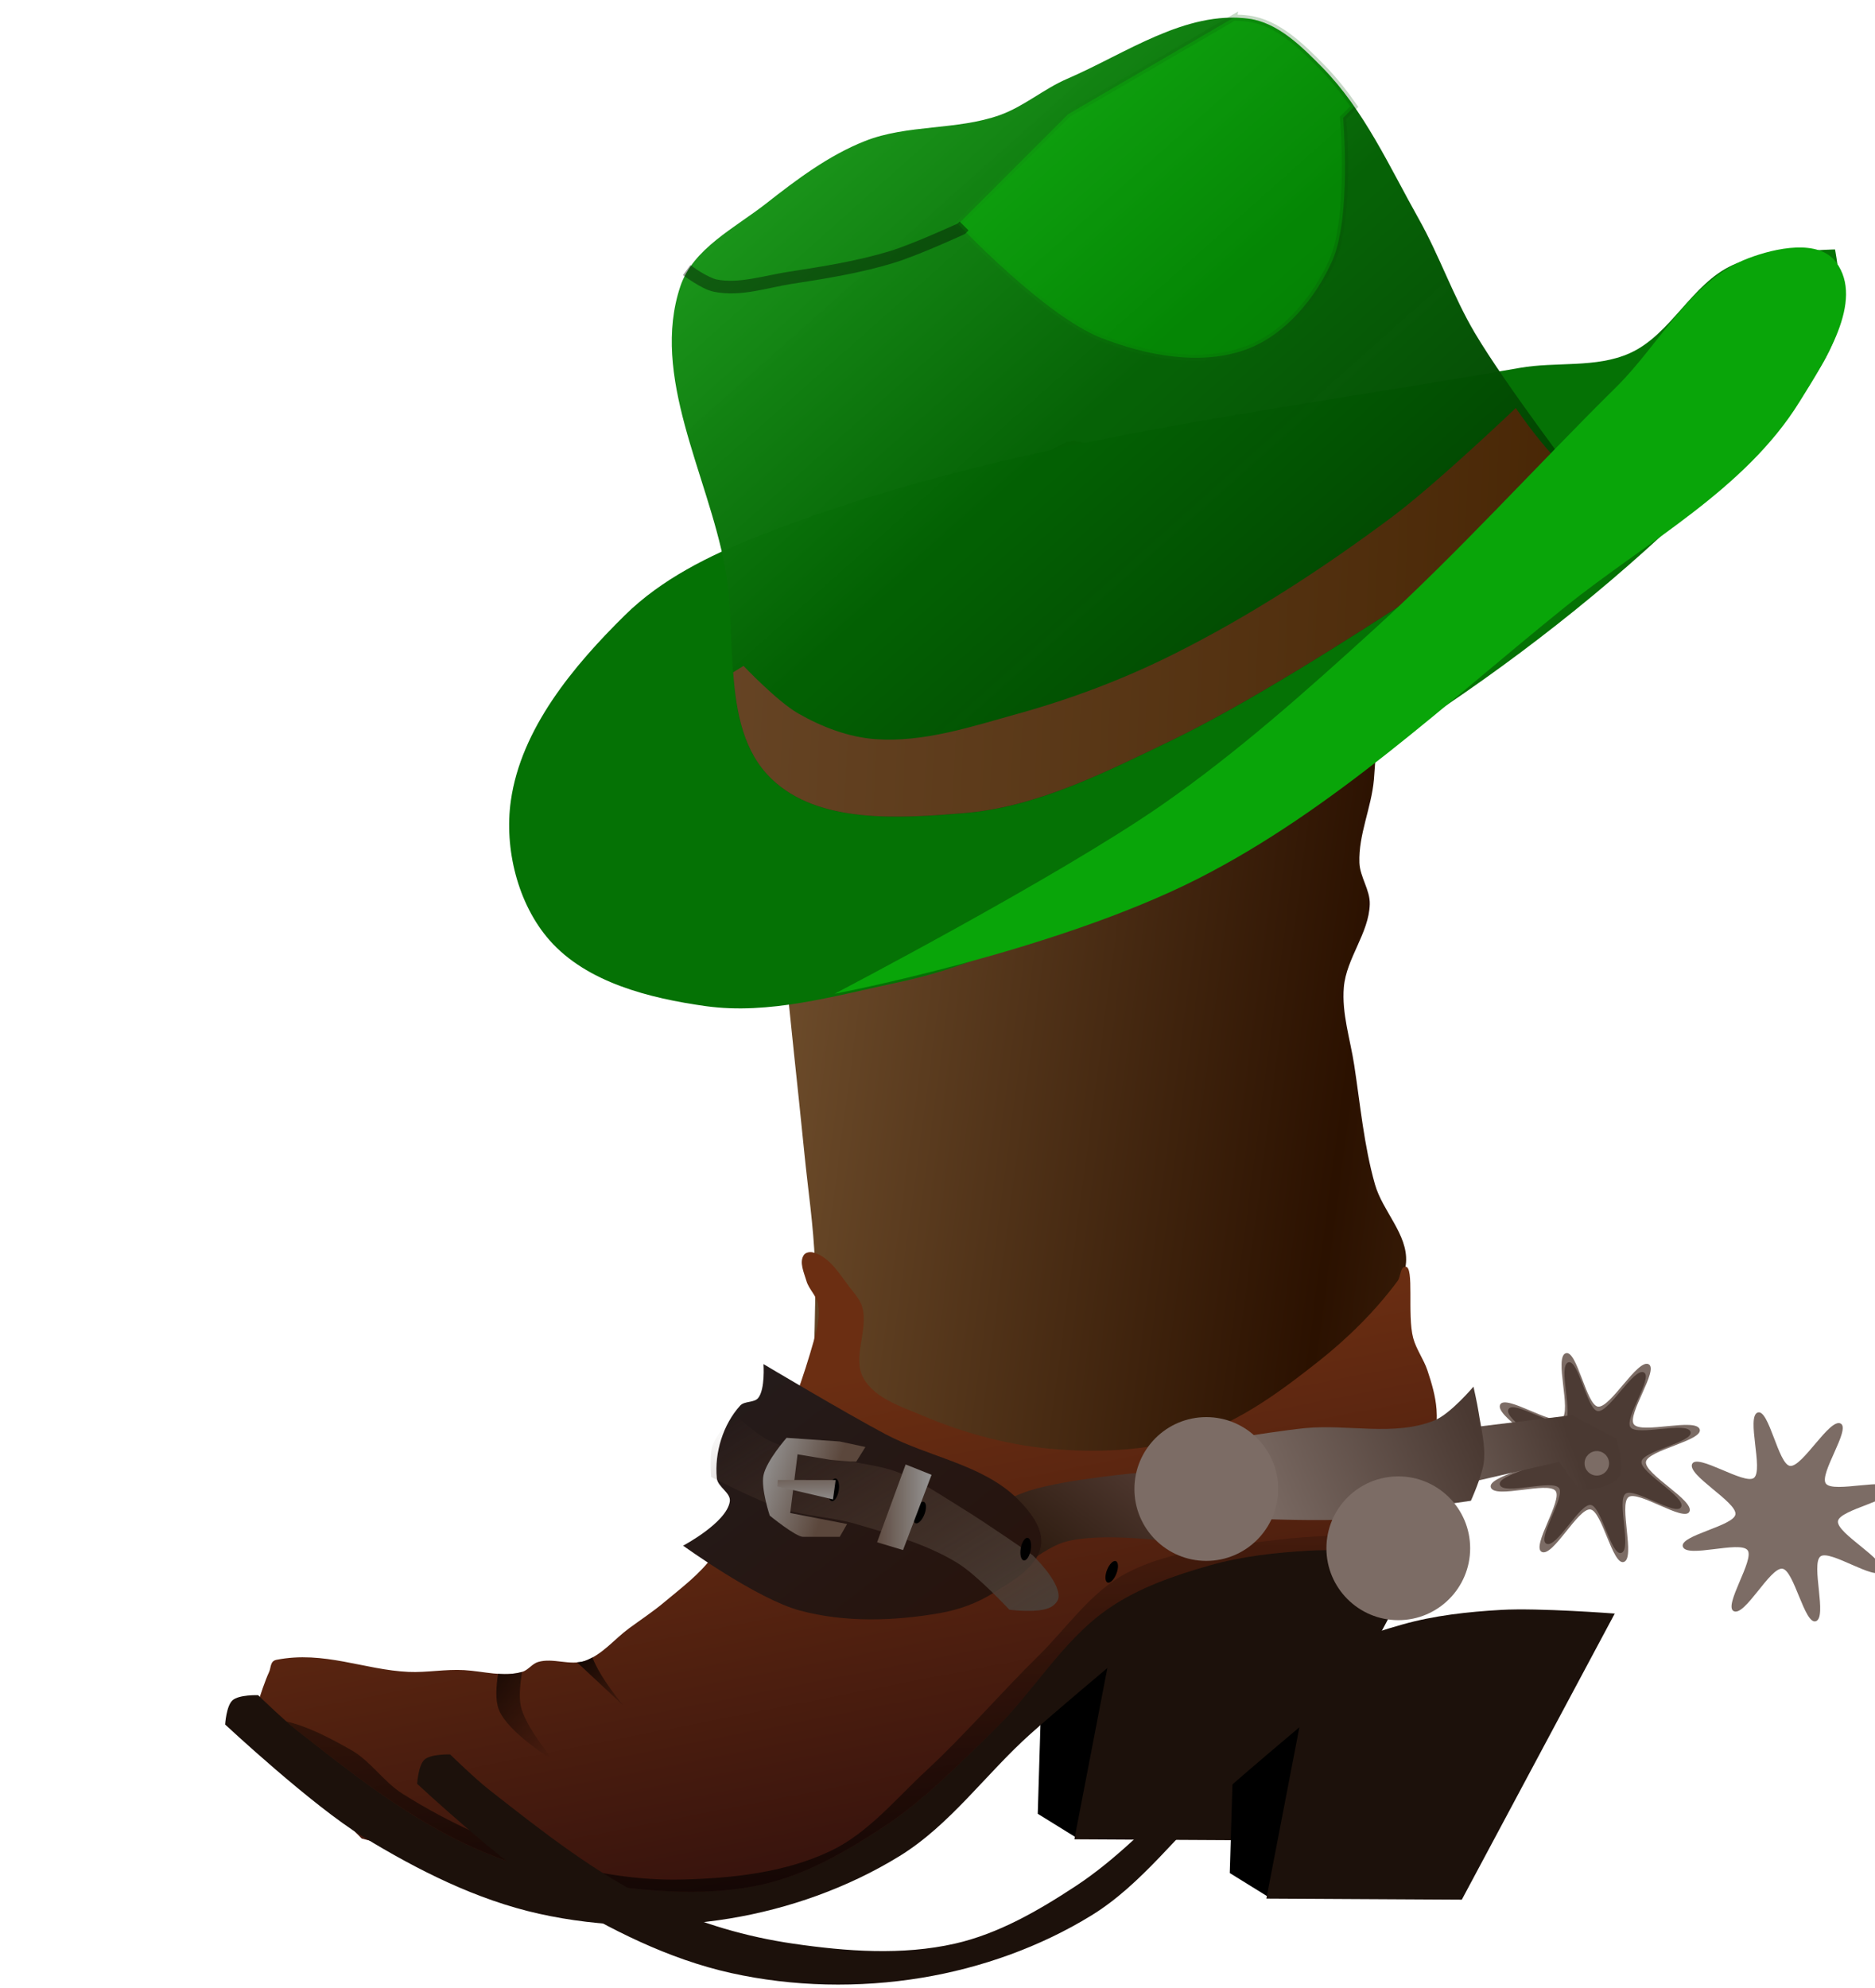 <?xml version="1.0" encoding="UTF-8"?>
<svg width="300" height="318" xmlns="http://www.w3.org/2000/svg" xmlns:svg="http://www.w3.org/2000/svg" xmlns:xlink="http://www.w3.org/1999/xlink">
 <defs>
  <linearGradient id="linearGradient4014">
   <stop id="stop4016" offset="0" stop-color="#805d37"/>
   <stop offset="0.441" id="stop4018" stop-color="#2b1100"/>
   <stop id="stop4020" offset="1" stop-color="#805d37"/>
  </linearGradient>
  <linearGradient id="linearGradient3988">
   <stop offset="0" id="stop3990" stop-color="#000000"/>
   <stop offset="1" id="stop3992" stop-opacity="0" stop-color="#000000"/>
  </linearGradient>
  <linearGradient id="linearGradient3980">
   <stop offset="0" id="stop3982" stop-color="#000000"/>
   <stop offset="1" id="stop3984" stop-opacity="0" stop-color="#000000"/>
  </linearGradient>
  <linearGradient id="linearGradient3172">
   <stop offset="0" id="stop3174" stop-color="#5b473c"/>
   <stop offset="1" id="stop3176" stop-color="#999999"/>
  </linearGradient>
  <linearGradient id="linearGradient3162">
   <stop offset="0" id="stop3164" stop-color="#483e37"/>
   <stop offset="1" id="stop3166" stop-opacity="0" stop-color="#5c4336"/>
  </linearGradient>
  <linearGradient id="linearGradient3152">
   <stop offset="0" id="stop3154" stop-color="#5e453e"/>
   <stop offset="1" id="stop3156" stop-color="#28170b"/>
  </linearGradient>
  <linearGradient id="linearGradient3144">
   <stop offset="0" id="stop3146" stop-color="#27130c"/>
   <stop offset="1" id="stop3148" stop-color="#241c1c"/>
  </linearGradient>
  <linearGradient id="linearGradient3126">
   <stop id="stop3130" offset="0" stop-color="#4d4d4d"/>
   <stop id="stop3128" offset="1" stop-color="#4c3b34"/>
  </linearGradient>
  <linearGradient id="linearGradient3116">
   <stop offset="0" id="stop3118" stop-color="#4a3932"/>
   <stop offset="1" id="stop3120" stop-color="#706059"/>
  </linearGradient>
  <linearGradient id="linearGradient3108">
   <stop offset="0" id="stop3110" stop-color="#7c6c65"/>
   <stop offset="1" id="stop3112" stop-color="#4a3932"/>
  </linearGradient>
  <linearGradient id="linearGradient3098">
   <stop id="stop3102" offset="0" stop-color="#999999"/>
   <stop id="stop3100" offset="1" stop-color="#7c6c65"/>
  </linearGradient>
  <linearGradient id="linearGradient3086">
   <stop offset="0" id="stop3088" stop-color="#000000"/>
   <stop offset="1" id="stop3090" stop-opacity="0" stop-color="#000000"/>
  </linearGradient>
  <linearGradient id="linearGradient3074">
   <stop offset="0" id="stop3076" stop-color="#000000"/>
   <stop offset="1" id="stop3078" stop-opacity="0" stop-color="#000000"/>
  </linearGradient>
  <linearGradient id="linearGradient3064">
   <stop offset="0" id="stop3066" stop-color="#000000"/>
   <stop offset="1" id="stop3068" stop-opacity="0" stop-color="#000000"/>
  </linearGradient>
  <linearGradient id="linearGradient3044">
   <stop offset="0" id="stop3046" stop-color="#6b2e12"/>
   <stop offset="1" id="stop3048" stop-color="#280b0b"/>
  </linearGradient>
  <linearGradient id="linearGradient3026">
   <stop offset="0" id="stop3028" stop-color="#805d37"/>
   <stop id="stop3034" offset="0.5" stop-color="#2b1100"/>
   <stop offset="1" id="stop3030" stop-color="#805d37"/>
  </linearGradient>
  <linearGradient xlink:href="#linearGradient3026" id="linearGradient4170" x1="-0.202" y1="0.35" x2="2.022" y2="0.827"/>
  <linearGradient xlink:href="#linearGradient3044" id="linearGradient4172" x1="0.315" y1="0.255" x2="0.624" y2="1.116"/>
  <radialGradient xlink:href="#linearGradient3126" id="radialGradient4174" gradientUnits="userSpaceOnUse" gradientTransform="matrix(1,0,0,0.994,0,0.028)" cx="-244.782" cy="4.317" fx="-244.782" fy="4.317" r="18.846"/>
  <linearGradient xlink:href="#linearGradient3152" id="linearGradient4176" x1="1.191" y1="-0.143" x2="0.123" y2="0.58"/>
  <linearGradient xlink:href="#linearGradient3064" id="linearGradient4178" x1="0.337" y1="1.769" x2="0.338" y2="-0.327"/>
  <linearGradient xlink:href="#linearGradient3144" id="linearGradient4180" x1="0.85" y1="1.003" x2="-0.07" y2="0.148"/>
  <linearGradient xlink:href="#linearGradient3116" id="linearGradient4182" x1="0.74" y1="0.744" x2="-0.122" y2="0.89"/>
  <linearGradient xlink:href="#linearGradient3108" id="linearGradient4184" x1="0.031" y1="0.72" x2="1" y2="0.5"/>
  <linearGradient xlink:href="#linearGradient3162" id="linearGradient4186" x1="1.022" y1="1.022" x2="-0.011" y2="0.071"/>
  <radialGradient xlink:href="#linearGradient3074" id="radialGradient4188" gradientUnits="userSpaceOnUse" gradientTransform="matrix(1.111,0,0,1,-27.165,-9.7160385e-4)" cx="244.774" cy="429.185" fx="244.774" fy="429.185" r="12.446"/>
  <radialGradient xlink:href="#linearGradient3086" id="radialGradient4190" gradientUnits="userSpaceOnUse" cx="244.774" cy="429.185" fx="244.774" fy="429.185" r="12.446"/>
  <radialGradient xlink:href="#linearGradient3098" id="radialGradient4192" gradientUnits="userSpaceOnUse" cx="244.774" cy="429.185" fx="244.774" fy="429.185" r="12.446"/>
  <linearGradient xlink:href="#linearGradient3172" id="linearGradient4194" x1="0.658" y1="0.552" x2="-0.088" y2="0.317"/>
  <linearGradient xlink:href="#linearGradient3172" id="linearGradient4196" x1="-0.057" y1="0.5" x2="1.057" y2="0.5"/>
  <linearGradient xlink:href="#linearGradient3172" id="linearGradient4198" x1="0.41" y1="-0.735" x2="0.585" y2="1.39"/>
  <radialGradient xlink:href="#linearGradient3098" id="radialGradient4200" gradientUnits="userSpaceOnUse" cx="244.774" cy="429.185" fx="244.774" fy="429.185" r="12.446"/>
  <linearGradient xlink:href="#linearGradient3988" id="linearGradient4202" x1="-0.224" y1="-0.637" x2="1" y2="0.934"/>
  <linearGradient xlink:href="#linearGradient3980" id="linearGradient4204" x1="-0.158" y1="-0.412" x2="1.237" y2="1.146"/>
  <linearGradient xlink:href="#linearGradient4014" id="linearGradient4206" x1="-0.641" y1="1.324" x2="2.069" y2="0.394"/>
  <linearGradient id="svg_35">
   <stop stop-color="#0d930d" stop-opacity="0.996" offset="0"/>
   <stop stop-color="#064c06" stop-opacity="0.996" offset="1"/>
  </linearGradient>
  <linearGradient id="svg_39" x1="0" y1="0" x2="0.964" y2="0.957">
   <stop stop-color="#21af21" stop-opacity="0.984" offset="0"/>
   <stop stop-color="#036003" stop-opacity="0.988" offset="0.507"/>
   <stop stop-color="#036003" stop-opacity="0.988" offset="0.522"/>
   <stop stop-color="#013301" stop-opacity="0.98" offset="0.979"/>
  </linearGradient>
  <linearGradient id="svg_41" x2="1" y2="0.023">
   <stop stop-color="#664324" stop-opacity="0.992" offset="0.018"/>
   <stop stop-color="#492605" stop-opacity="0.992" offset="1"/>
  </linearGradient>
 </defs>
 <g>
  <title>Layer 1</title>
  <g id="g4106">
   <path id="path4022" d="m172.201,293.945l-6.161,-3.814l0.587,-19.362l13.494,-7.921l-7.921,31.096z" fill="#000000"/>
   <path id="path2991" d="m130.38,201.895c-0.217,-5.831 -1.105,-11.618 -1.681,-17.425c-1.07,-10.79 -2.319,-21.562 -3.297,-32.36c-1.578,-17.408 -4.149,-52.274 -4.149,-52.274l0.83,-10.787c0,0 20.935,-12.522 32.36,-11.616c6.293,0.499 10.285,8.912 16.595,9.127c8.533,0.291 14.699,-10.508 23.233,-10.787c9.189,-0.3 25.722,9.957 25.722,9.957c0,0 0.981,26.049 -0.17,38.998c-0.398,4.475 -2.481,8.786 -2.319,13.276c0.082,2.279 1.726,4.358 1.659,6.638c-0.134,4.634 -3.754,8.656 -4.149,13.276c-0.356,4.17 1.024,8.309 1.659,12.446c0.98,6.382 1.557,12.872 3.319,19.084c1.219,4.299 5.261,7.987 4.978,12.446c-0.36,5.684 -8.297,14.935 -8.297,14.935l-23.706,21.09l-11.973,4.632l-51.103,-18.254c0,0 0.767,-14.939 0.489,-22.403z" fill="url(#linearGradient4170)"/>
   <path id="path2989" d="m40.127,276.238c0,0 1.634,-5.995 2.934,-8.801c0.317,-0.684 0.14,-1.73 1.173,-1.934c7.599,-1.495 14.059,1.611 21.122,1.934c2.944,0.134 5.947,-0.468 8.924,-0.286c3.148,0.192 6.268,1.143 9.264,0.286c0.962,-0.275 1.588,-1.301 2.546,-1.587c2.386,-0.712 5.111,0.633 7.468,-0.17c2.762,-0.941 4.705,-3.453 7.053,-5.186c1.869,-1.38 3.821,-2.656 5.601,-4.149c2.773,-2.326 5.766,-4.532 7.883,-7.468c7.454,-10.338 12.734,-22.372 16.18,-34.642c0.508,-1.808 0.952,-3.752 0.622,-5.601c-0.244,-1.37 -1.48,-2.397 -1.867,-3.734c-0.386,-1.335 -1.195,-2.999 -0.415,-4.149c0.283,-0.416 0.964,-0.537 1.452,-0.415c2.799,0.7 4.416,3.767 6.223,6.016c0.661,0.823 1.363,1.684 1.659,2.697c1.069,3.65 -1.66,8.095 0.207,11.409c1.846,3.276 6.083,4.542 9.542,6.016c6.881,2.931 14.319,4.873 21.781,5.393c7.351,0.513 15.003,0.066 21.988,-2.282c7.205,-2.422 13.538,-7.108 19.499,-11.824c4.716,-3.731 9.07,-8.031 12.654,-12.861c0.516,-0.696 0.38,-2.231 1.245,-2.282c1.471,-0.087 0.255,7.714 1.245,11.409c0.488,1.824 1.684,3.394 2.282,5.186c0.674,2.021 1.292,4.099 1.452,6.223c0.198,2.628 -0.324,5.264 -0.622,7.883c-0.372,3.265 -0.486,6.609 -1.452,9.749c-0.609,1.981 -1.563,3.866 -2.697,5.601c-0.349,0.534 -1.245,1.452 -1.245,1.452l-31.945,2.697l-27.381,19.499l-25.929,26.967l-37.338,6.016l-43.354,-11.202l-17.752,-17.861z" fill="url(#linearGradient4172)"/>
   <path id="path2987" d="m36.022,275.854c0,0 13.964,13.012 22.055,17.948c8.747,5.336 18.16,10.098 28.162,12.321c9.931,2.207 20.472,2.416 30.509,0.76c9.517,-1.57 18.946,-4.923 27.162,-9.974c8.134,-5 13.831,-13.171 20.948,-19.535c4.032,-3.606 12.321,-10.561 12.321,-10.561l-5.28,27.402l31.269,0.173l24.469,-45.764c0,0 -12.132,-0.935 -18.188,-0.587c-5.329,0.306 -10.705,0.892 -15.841,2.347c-5.732,1.623 -11.547,3.624 -16.428,7.041c-7.254,5.078 -11.82,13.209 -18.188,19.362c-5.611,5.421 -11.084,11.14 -17.601,15.428c-5.971,3.929 -12.39,7.64 -19.362,9.214c-8.394,1.895 -17.3,1.239 -25.815,0c-7.471,-1.087 -14.882,-3.232 -21.708,-6.454c-9.811,-4.631 -18.448,-11.499 -26.989,-18.188c-2.2,-1.723 -6.214,-5.627 -6.214,-5.627c0,0 -3.073,-0.112 -4.107,0.827c-0.997,0.906 -1.173,3.867 -1.173,3.867z" fill="#1c110b"/>
   <path d="m259.808,249.852c-1.8,0.577 -3.48,-8.177 -5.355,-8.403c-1.97,-0.238 -5.999,7.69 -7.778,6.79c-1.694,-0.857 3.379,-8.264 2.215,-9.755c-1.223,-1.566 -9.729,1.33 -10.355,-0.559c-0.597,-1.798 8.182,-3.302 8.414,-5.181c0.244,-1.973 -7.826,-6.298 -6.917,-8.072c0.866,-1.689 8.37,3.411 9.871,2.252c1.576,-1.217 -1.266,-9.838 0.62,-10.462c1.797,-0.595 3.286,8.323 5.168,8.543c1.975,0.231 6.332,-7.693 8.092,-6.78c1.676,0.869 -3.523,8.124 -2.353,9.62c1.228,1.571 9.911,-1.103 10.523,0.789c0.583,1.801 -8.349,3.336 -8.599,5.21c-0.263,1.968 7.853,6.212 6.945,7.976c-0.865,1.68 -8.265,-3.509 -9.75,-2.333c-1.559,1.235 1.15,9.759 -0.741,10.365l0,-0z" id="path2993" fill="#7c6c65"/>
   <path id="path3124" d="m259.404,248.402c-1.643,0.527 -3.176,-7.463 -4.888,-7.67c-1.798,-0.217 -5.475,7.018 -7.099,6.197c-1.546,-0.782 3.084,-7.543 2.021,-8.904c-1.116,-1.429 -8.879,1.214 -9.451,-0.51c-0.545,-1.641 7.467,-3.014 7.679,-4.728c0.222,-1.8 -7.143,-5.748 -6.313,-7.367c0.79,-1.542 7.639,3.113 9.009,2.056c1.439,-1.111 -1.156,-8.979 0.566,-9.549c1.64,-0.543 3,7.596 4.716,7.797c1.803,0.211 5.779,-7.021 7.386,-6.188c1.53,0.793 -3.215,7.415 -2.147,8.78c1.121,1.433 9.046,-1.006 9.604,0.72c0.532,1.644 -7.62,3.045 -7.848,4.755c-0.24,1.796 7.168,5.669 6.338,7.28c-0.79,1.534 -7.544,-3.203 -8.898,-2.13c-1.423,1.127 1.049,8.907 -0.676,9.46l0,0z" fill="url(#radialGradient4174)"/>
   <path id="path3003" d="m188.239,246.701c0,0 -12.287,-1.768 -18.031,0c-3.996,1.23 -10.372,7.053 -10.372,7.053l-7.053,-9.542c0,0 7.782,-4.476 12.031,-5.808c5.879,-1.843 18.254,-2.904 18.254,-2.904l5.17,11.202z" fill="url(#linearGradient4176)"/>
   <path id="path3059" d="m222.63,245.43c-5.683,0.048 -13.212,0.244 -18,0.844c-8.29,1.038 -17.081,1.504 -24.469,5.406c-5.709,3.016 -9.485,8.759 -14.094,13.281c-6.072,5.959 -11.602,12.468 -17.844,18.25c-4.897,4.536 -9.316,10.008 -15.344,12.875c-7.25,3.449 -15.631,4.356 -23.656,4.562c-6.98,0.18 -14.04,-0.975 -20.75,-2.906c-8.447,-2.431 -16.629,-6.121 -24.062,-10.812c-3.07,-1.937 -5.119,-5.249 -8.281,-7.031c-3.198,-1.802 -6.693,-3.679 -10.281,-4.531c0.6,0.527 1.171,1.026 1.656,1.406c8.541,6.689 17.189,13.557 27,18.188c6.827,3.222 14.248,5.382 21.719,6.469c8.515,1.239 17.419,1.895 25.812,0c6.972,-1.574 13.373,-5.29 19.344,-9.219c6.518,-4.288 12.014,-10.017 17.625,-15.438c6.368,-6.153 10.933,-14.266 18.188,-19.344c4.881,-3.417 10.674,-5.408 16.406,-7.031c5.136,-1.455 10.514,-2.069 15.844,-2.375c4.523,-0.26 12.062,0.189 15.75,0.438c0.617,-0.963 1.18,-1.987 1.656,-3.031c-1.214,-0.002 -2.59,-0.014 -4.219,0z" fill="url(#linearGradient4178)"/>
   <path id="path2995" d="m109.3,247.246c0,0 11.795,8.522 18.669,10.372c7.213,1.94 15.045,1.699 22.403,0.415c3.061,-0.534 6.104,-1.63 8.712,-3.319c2.955,-1.914 6.904,-3.993 7.468,-7.468c0.446,-2.747 -1.758,-5.508 -3.734,-7.468c-5.576,-5.532 -14.223,-6.685 -21.158,-10.372c-6.619,-3.518 -19.499,-11.202 -19.499,-11.202c0,0 0.284,3.956 -0.83,5.393c-0.645,0.832 -2.195,0.466 -2.904,1.245c-2.738,3.008 -4.132,7.569 -3.734,11.616c0.139,1.417 2.292,2.327 2.074,3.734c-0.523,3.384 -7.468,7.053 -7.468,7.053z" fill="url(#linearGradient4180)"/>
   <path id="path2999" d="m234.512,228.447l17.01,-2.074l7.053,3.734c0,0 1.574,4.497 0.415,6.223c-1.219,1.815 -6.223,2.074 -6.223,2.074l-3.319,-4.564l-16.18,3.734l1.245,-9.127z" fill="url(#linearGradient4182)"/>
   <path id="path2997" d="m199.663,229.691c0,0 6.071,-0.945 9.127,-1.245c6.894,-0.676 14.329,1.37 20.744,-1.245c2.542,-1.036 6.223,-5.393 6.223,-5.393c0,0 0.617,2.755 0.83,4.149c0.398,2.612 1.116,5.256 0.83,7.883c-0.237,2.174 -2.074,6.223 -2.074,6.223c0,0 -7.473,1.073 -11.202,1.659c-2.493,0.392 -4.953,1.036 -7.468,1.245c-4.993,0.413 -15.031,0 -15.031,0c-4.234,-6.668 0.302,-4.525 -1.978,-13.276z" fill="url(#linearGradient4184)"/>
   <path d="m204.505,238.18c0,6.351 -5.149,11.5 -11.5,11.5c-6.351,0 -11.5,-5.149 -11.5,-11.5c0,-6.351 5.149,-11.5 11.5,-11.5c6.351,0 11.5,5.149 11.5,11.5z" id="path3001" fill="#7c6c65"/>
   <path id="path3024" d="m113.785,236.255c0,0 7.306,3.788 11.202,5.053c3.895,1.264 8.102,1.335 12.031,2.489c5.544,1.628 11.254,3.203 16.18,6.223c3.172,1.945 8.297,7.468 8.297,7.468c0,0 4.687,0.638 6.638,-0.415c0.609,-0.328 1.215,-0.969 1.245,-1.659c0.111,-2.607 -4.149,-6.638 -4.149,-6.638c0,0 -7.374,-5.125 -11.202,-7.468c-3.38,-2.069 -6.673,-4.386 -10.372,-5.808c-2.912,-1.119 -6.097,-1.329 -9.127,-2.074c-3.89,-0.956 -8.022,-1.306 -11.616,-3.074c-2.035,-1.001 -5.393,-4.149 -5.393,-4.149c0,0 -2.854,3.072 -3.51,5c-0.543,1.596 -0.224,5.053 -0.224,5.053z" fill="url(#linearGradient4186)"/>
   <path id="path3072" d="m202.015,238.18c0,4.977 -4.034,9.011 -9.011,9.011c-4.977,0 -9.011,-4.034 -9.011,-9.011c0,-4.977 4.034,-9.011 9.011,-9.011c4.977,0 9.011,4.034 9.011,9.011z" fill="url(#radialGradient4188)"/>
   <path d="m198.696,238.18c0,3.143 -2.548,5.692 -5.692,5.692c-3.143,0 -5.692,-2.548 -5.692,-5.692c0,-3.143 2.548,-5.692 5.692,-5.692c3.143,0 5.692,2.548 5.692,5.692z" id="path3082" fill="#7c6c65"/>
   <path id="path3084" d="m197.037,238.18c0,2.227 -1.805,4.032 -4.032,4.032c-2.227,0 -4.032,-1.805 -4.032,-4.032c0,-2.227 1.805,-4.032 4.032,-4.032c2.227,0 4.032,1.805 4.032,4.032z" fill="url(#radialGradient4190)"/>
   <path d="m194.963,238.18c0,1.081 -0.877,1.958 -1.958,1.958c-1.081,0 -1.958,-0.877 -1.958,-1.958c0,-1.081 0.877,-1.958 1.958,-1.958c1.081,0 1.958,0.877 1.958,1.958z" id="path3094" fill="url(#radialGradient4192)"/>
   <path id="path3170" d="m136.998,233.806c-1.173,0 -4.107,-0.293 -4.107,-0.293l-5.28,-0.88l-1.173,9.387l9.094,1.76l-1.173,2.054c0,0 -4.694,0 -5.867,0c-1.173,0 -5.334,-3.4 -5.334,-3.4c0,0 -1.431,-4.32 -1,-6.454c0.465,-2.298 3.694,-5.987 3.694,-5.987l8.507,0.587l4.107,0.88l-1.467,2.347z" fill="url(#linearGradient4194)"/>
   <path id="path3964" d="m147.904,242.239c-0.367,0.944 -1.001,1.578 -1.416,1.417c-0.415,-0.161 -0.455,-1.057 -0.088,-2.001c0.367,-0.944 1.001,-1.578 1.416,-1.417c0.415,0.161 0.455,1.057 0.088,2.001l0,0z" fill="#000000"/>
   <path id="path3180" d="m144.9,234.255l-4.564,12.446l4.149,1.245l4.564,-12.031l-4.149,-1.659z" fill="url(#linearGradient4196)"/>
   <path d="m134.189,238.456c-0.175,0.997 -0.672,1.744 -1.111,1.667c-0.439,-0.077 -0.653,-0.948 -0.478,-1.945c0.175,-0.997 0.672,-1.744 1.111,-1.667c0.439,0.077 0.653,0.948 0.478,1.945z" id="path3962" fill="#000000"/>
   <path d="m133.707,236.743l-9.271,-0.006l-0.05,1.028l8.892,2.076l0.429,-3.098z" id="path3958" fill="url(#linearGradient4198)"/>
   <path id="path3966" d="m257.448,234.073c0,1.081 -0.877,1.958 -1.958,1.958c-1.081,0 -1.958,-0.877 -1.958,-1.958c0,-1.081 0.877,-1.958 1.958,-1.958c1.081,0 1.958,0.877 1.958,1.958z" fill="url(#radialGradient4200)"/>
   <path id="path3970" d="m83.536,267.43c-1.265,0.362 -2.542,0.402 -3.844,0.312c-0.316,2.042 -0.45,4.2 0.094,5.656c1.404,3.759 8.812,8.219 8.812,8.219c0,0 -4.616,-5.425 -5.281,-8.781c-0.287,-1.447 -0.11,-3.467 0.219,-5.406l0,0z" fill="url(#linearGradient4202)"/>
   <path id="path3972" d="m94.786,265.117c-0.392,0.211 -0.793,0.417 -1.219,0.562c-0.403,0.137 -0.83,0.186 -1.25,0.219l7.438,6.938c0,0 -3.727,-4.393 -4.969,-7.719z" fill="url(#linearGradient4204)"/>
   <path id="path3996" d="m184.524,109.808l-23.292,-0.144l3.524,-34.68c0,0 4.238,-4.415 7.003,-4.45c3.092,-0.039 7.951,4.778 7.951,4.778l4.812,34.495z" fill="url(#linearGradient4206)"/>
  </g>
  <g id="svg_1">
   <path d="m202.923,303.427l-6.161,-3.814l0.587,-19.362l13.494,-7.921l-7.921,31.096z" fill="#000000" id="svg_2"/>
   <path d="m161.101,211.377c-0.217,-5.831 -1.105,-11.618 -1.681,-17.425c-1.07,-10.79 -2.319,-21.562 -3.297,-32.36c-1.578,-17.408 -4.149,-52.274 -4.149,-52.274l0.83,-10.787c0,0 20.935,-12.522 32.36,-11.616c6.293,0.499 10.285,8.912 16.595,9.127c8.533,0.291 14.699,-10.508 23.233,-10.787c9.189,-0.3 25.722,9.957 25.722,9.957c0,0 0.981,26.049 -0.17,38.998c-0.398,4.475 -2.481,8.786 -2.319,13.276c0.082,2.279 1.726,4.358 1.659,6.638c-0.134,4.634 -3.754,8.656 -4.149,13.276c-0.356,4.17 1.024,8.309 1.659,12.446c0.98,6.382 1.557,12.872 3.319,19.084c1.219,4.299 5.261,7.987 4.978,12.446c-0.36,5.684 -8.297,14.935 -8.297,14.935l-23.706,21.09l-11.973,4.632l-51.103,-18.254c0,0 0.767,-14.939 0.489,-22.403z" fill="url(#linearGradient4170)" id="svg_3"/>
   <path d="m70.849,285.72c0,0 1.634,-5.995 2.934,-8.801c0.317,-0.684 0.14,-1.73 1.173,-1.934c7.599,-1.495 14.059,1.611 21.122,1.934c2.944,0.134 5.947,-0.468 8.924,-0.286c3.148,0.192 6.268,1.143 9.264,0.286c0.962,-0.275 1.588,-1.301 2.546,-1.587c2.386,-0.712 5.111,0.633 7.468,-0.17c2.762,-0.941 4.705,-3.453 7.053,-5.186c1.869,-1.38 3.821,-2.656 5.601,-4.149c2.773,-2.326 5.766,-4.532 7.883,-7.468c7.454,-10.338 12.734,-22.372 16.18,-34.642c0.508,-1.808 0.952,-3.752 0.622,-5.601c-0.244,-1.37 -1.48,-2.397 -1.867,-3.734c-0.386,-1.335 -1.195,-2.999 -0.415,-4.149c0.283,-0.416 0.964,-0.537 1.452,-0.415c2.799,0.7 4.416,3.767 6.223,6.016c0.661,0.823 1.363,1.684 1.659,2.697c1.069,3.65 -1.66,8.095 0.207,11.409c1.846,3.276 6.083,4.542 9.542,6.016c6.881,2.931 14.319,4.873 21.781,5.393c7.351,0.513 15.003,0.066 21.988,-2.282c7.205,-2.422 13.538,-7.108 19.499,-11.824c4.716,-3.731 9.07,-8.031 12.654,-12.861c0.516,-0.696 0.38,-2.231 1.245,-2.282c1.471,-0.087 0.255,7.714 1.245,11.409c0.488,1.824 1.684,3.394 2.282,5.186c0.674,2.021 1.292,4.099 1.452,6.223c0.198,2.628 -0.324,5.264 -0.622,7.883c-0.372,3.265 -0.486,6.609 -1.452,9.749c-0.609,1.981 -1.563,3.866 -2.697,5.601c-0.349,0.534 -1.245,1.452 -1.245,1.452l-31.945,2.697l-27.381,19.499l-25.929,26.967l-37.338,6.016l-43.354,-11.202l-17.752,-17.861z" fill="url(#linearGradient4172)" id="svg_4"/>
   <path d="m66.743,285.336c0,0 13.964,13.012 22.055,17.948c8.747,5.336 18.16,10.098 28.162,12.321c9.931,2.207 20.472,2.416 30.509,0.76c9.517,-1.57 18.946,-4.923 27.162,-9.974c8.134,-5 13.831,-13.171 20.948,-19.535c4.032,-3.606 12.321,-10.561 12.321,-10.561l-5.28,27.402l31.269,0.173l24.469,-45.764c0,0 -12.132,-0.935 -18.188,-0.587c-5.329,0.306 -10.705,0.892 -15.841,2.347c-5.732,1.623 -11.547,3.624 -16.428,7.041c-7.254,5.078 -11.82,13.209 -18.188,19.362c-5.611,5.421 -11.084,11.14 -17.601,15.428c-5.971,3.929 -12.39,7.64 -19.362,9.214c-8.394,1.895 -17.3,1.239 -25.815,0c-7.471,-1.087 -14.882,-3.232 -21.708,-6.454c-9.811,-4.631 -18.448,-11.499 -26.989,-18.188c-2.2,-1.723 -6.214,-5.627 -6.214,-5.627c0,0 -3.073,-0.112 -4.107,0.827c-0.997,0.906 -1.173,3.867 -1.173,3.867z" fill="#1c110b" id="svg_5"/>
   <path d="m290.529,259.334c-1.8,0.577 -3.48,-8.177 -5.355,-8.403c-1.97,-0.238 -5.999,7.69 -7.778,6.79c-1.694,-0.857 3.379,-8.264 2.215,-9.755c-1.223,-1.566 -9.729,1.33 -10.355,-0.559c-0.597,-1.798 8.182,-3.302 8.414,-5.181c0.244,-1.973 -7.826,-6.298 -6.917,-8.072c0.866,-1.689 8.37,3.411 9.871,2.252c1.576,-1.217 -1.266,-9.838 0.62,-10.462c1.797,-0.595 3.286,8.323 5.168,8.543c1.975,0.231 6.332,-7.693 8.092,-6.78c1.676,0.869 -3.523,8.124 -2.353,9.62c1.228,1.571 9.911,-1.103 10.523,0.789c0.583,1.801 -8.349,3.336 -8.599,5.21c-0.263,1.968 7.853,6.212 6.945,7.976c-0.865,1.68 -8.265,-3.509 -9.75,-2.333c-1.559,1.235 1.15,9.759 -0.741,10.365z" fill="#7c6c65" id="svg_6"/>
   <path d="m290.125,257.884c-1.643,0.527 -3.176,-7.463 -4.888,-7.67c-1.798,-0.217 -5.475,7.018 -7.099,6.197c-1.546,-0.782 3.084,-7.543 2.021,-8.904c-1.116,-1.429 -8.879,1.214 -9.451,-0.51c-0.545,-1.641 7.467,-3.014 7.679,-4.728c0.222,-1.8 -7.143,-5.748 -6.313,-7.367c0.79,-1.542 7.639,3.113 9.009,2.056c1.439,-1.111 -1.156,-8.979 0.566,-9.549c1.64,-0.543 3,7.596 4.716,7.797c1.803,0.211 5.779,-7.021 7.386,-6.188c1.53,0.793 -3.215,7.415 -2.147,8.78c1.121,1.433 9.046,-1.006 9.604,0.72c0.532,1.644 -7.62,3.045 -7.848,4.755c-0.24,1.796 7.168,5.669 6.338,7.28c-0.79,1.534 -7.544,-3.203 -8.898,-2.13c-1.423,1.127 1.049,8.907 -0.676,9.46z" fill="url(#radialGradient4174)" id="svg_7"/>
   <path d="m218.96,256.183c0,0 -12.287,-1.768 -18.031,0c-3.996,1.23 -10.372,7.053 -10.372,7.053l-7.053,-9.542c0,0 7.782,-4.476 12.031,-5.808c5.879,-1.843 18.254,-2.904 18.254,-2.904l5.17,11.202z" fill="url(#linearGradient4176)" id="svg_8"/>
   <path d="m253.351,254.912c-5.683,0.048 -13.212,0.244 -18,0.844c-8.29,1.038 -17.081,1.504 -24.469,5.406c-5.709,3.016 -9.485,8.759 -14.094,13.281c-6.072,5.959 -11.602,12.468 -17.844,18.25c-4.897,4.536 -9.316,10.008 -15.344,12.875c-7.25,3.449 -15.631,4.356 -23.656,4.562c-6.98,0.18 -14.04,-0.975 -20.75,-2.906c-8.447,-2.431 -16.629,-6.121 -24.062,-10.812c-3.07,-1.937 -5.119,-5.249 -8.281,-7.031c-3.198,-1.802 -6.693,-3.679 -10.281,-4.531c0.6,0.527 1.171,1.026 1.656,1.406c8.541,6.689 17.189,13.557 27,18.188c6.827,3.222 14.248,5.382 21.719,6.469c8.515,1.239 17.419,1.895 25.812,0c6.972,-1.574 13.373,-5.29 19.344,-9.219c6.518,-4.288 12.014,-10.017 17.625,-15.438c6.368,-6.153 10.933,-14.266 18.188,-19.344c4.881,-3.417 10.674,-5.408 16.406,-7.031c5.136,-1.455 10.514,-2.069 15.844,-2.375c4.523,-0.26 12.062,0.189 15.75,0.438c0.617,-0.963 1.18,-1.987 1.656,-3.031c-1.214,-0.002 -2.59,-0.014 -4.219,0z" fill="url(#linearGradient4178)" id="svg_9"/>
   <path d="m140.022,256.728c0,0 11.795,8.522 18.669,10.372c7.213,1.94 15.045,1.699 22.403,0.415c3.061,-0.534 6.104,-1.63 8.712,-3.319c2.955,-1.914 6.904,-3.993 7.468,-7.468c0.446,-2.747 -1.758,-5.508 -3.734,-7.468c-5.576,-5.532 -14.223,-6.685 -21.158,-10.372c-6.619,-3.518 -19.499,-11.202 -19.499,-11.202c0,0 0.284,3.956 -0.83,5.393c-0.645,0.832 -2.195,0.466 -2.904,1.245c-2.738,3.008 -4.132,7.569 -3.734,11.616c0.139,1.417 2.292,2.327 2.074,3.734c-0.523,3.384 -7.468,7.053 -7.468,7.053z" fill="url(#linearGradient4180)" id="svg_10"/>
   <path d="m265.234,237.929l17.01,-2.074l7.053,3.734c0,0 1.574,4.497 0.415,6.223c-1.219,1.815 -6.223,2.074 -6.223,2.074l-3.319,-4.564l-16.18,3.734l1.245,-9.127z" fill="url(#linearGradient4182)" id="svg_11"/>
   <path d="m230.385,239.174c0,0 6.071,-0.945 9.127,-1.245c6.894,-0.676 14.329,1.37 20.744,-1.245c2.542,-1.036 6.223,-5.393 6.223,-5.393c0,0 0.617,2.755 0.83,4.149c0.398,2.612 1.116,5.256 0.83,7.883c-0.237,2.174 -2.074,6.223 -2.074,6.223c0,0 -7.473,1.073 -11.202,1.659c-2.493,0.392 -4.953,1.036 -7.468,1.245c-4.993,0.413 -15.031,0 -15.031,0c-4.234,-6.668 0.302,-4.525 -1.978,-13.276z" fill="url(#linearGradient4184)" id="svg_12"/>
   <path d="m235.226,247.662c0,6.351 -5.149,11.5 -11.5,11.5c-6.351,0 -11.5,-5.149 -11.5,-11.5c0,-6.351 5.149,-11.5 11.5,-11.5c6.351,0 11.5,5.149 11.5,11.5z" fill="#7c6c65" id="svg_13"/>
   <path d="m144.506,245.737c0,0 7.306,3.788 11.202,5.053c3.895,1.264 8.102,1.335 12.031,2.489c5.544,1.628 11.254,3.203 16.18,6.223c3.172,1.945 8.297,7.468 8.297,7.468c0,0 4.687,0.638 6.638,-0.415c0.609,-0.328 1.215,-0.969 1.245,-1.659c0.111,-2.607 -4.149,-6.638 -4.149,-6.638c0,0 -7.374,-5.125 -11.202,-7.468c-3.38,-2.069 -6.673,-4.386 -10.372,-5.808c-2.912,-1.119 -6.097,-1.329 -9.127,-2.074c-3.89,-0.956 -8.022,-1.306 -11.616,-3.074c-2.035,-1.001 -5.393,-4.149 -5.393,-4.149c0,0 -2.854,3.072 -3.51,5c-0.543,1.596 -0.224,5.053 -0.224,5.053z" fill="url(#linearGradient4186)" id="svg_14"/>
   <path d="m232.737,247.662c0,4.977 -4.034,9.011 -9.011,9.011c-4.977,0 -9.011,-4.034 -9.011,-9.011c0,-4.977 4.034,-9.011 9.011,-9.011c4.977,0 9.011,4.034 9.011,9.011z" fill="url(#radialGradient4188)" id="svg_15"/>
   <path d="m229.418,247.662c0,3.143 -2.548,5.692 -5.692,5.692c-3.143,0 -5.692,-2.548 -5.692,-5.692c0,-3.143 2.548,-5.692 5.692,-5.692c3.143,0 5.692,2.548 5.692,5.692z" fill="#7c6c65" id="svg_16"/>
   <path d="m227.759,247.662c0,2.227 -1.805,4.032 -4.032,4.032c-2.227,0 -4.032,-1.805 -4.032,-4.032c0,-2.227 1.805,-4.032 4.032,-4.032c2.227,0 4.032,1.805 4.032,4.032z" fill="url(#radialGradient4190)" id="svg_17"/>
   <path d="m225.684,247.662c0,1.081 -0.877,1.958 -1.958,1.958c-1.081,0 -1.958,-0.877 -1.958,-1.958c0,-1.081 0.877,-1.958 1.958,-1.958c1.081,0 1.958,0.877 1.958,1.958z" fill="url(#radialGradient4192)" id="svg_18"/>
   <path d="m167.72,243.289c-1.173,0 -4.107,-0.293 -4.107,-0.293l-5.28,-0.88l-1.173,9.387l9.094,1.76l-1.173,2.054c0,0 -4.694,0 -5.867,0c-1.173,0 -5.334,-3.4 -5.334,-3.4c0,0 -1.431,-4.32 -1,-6.454c0.465,-2.298 3.694,-5.987 3.694,-5.987l8.507,0.587l4.107,0.88l-1.467,2.347z" fill="url(#linearGradient4194)" id="svg_19"/>
   <path d="m178.625,251.721c-0.367,0.944 -1.001,1.578 -1.416,1.417c-0.415,-0.161 -0.455,-1.057 -0.088,-2.001c0.367,-0.944 1.001,-1.578 1.416,-1.417c0.415,0.161 0.455,1.057 0.088,2.001z" fill="#000000" id="svg_20"/>
   <path d="m175.622,243.737l-4.564,12.446l4.149,1.245l4.564,-12.031l-4.149,-1.659z" fill="url(#linearGradient4196)" id="svg_21"/>
   <path d="m164.911,247.938c-0.175,0.997 -0.672,1.744 -1.111,1.667c-0.439,-0.077 -0.653,-0.948 -0.478,-1.945c0.175,-0.997 0.672,-1.744 1.111,-1.667c0.439,0.077 0.653,0.948 0.478,1.945z" fill="#000000" id="svg_22"/>
   <path d="m164.429,246.225l-9.271,-0.006l-0.05,1.028l8.892,2.076l0.429,-3.098z" fill="url(#linearGradient4198)" id="svg_23"/>
   <path d="m288.17,243.555c0,1.081 -0.877,1.958 -1.958,1.958c-1.081,0 -1.958,-0.877 -1.958,-1.958c0,-1.081 0.877,-1.958 1.958,-1.958c1.081,0 1.958,0.877 1.958,1.958z" fill="url(#radialGradient4200)" id="svg_24"/>
   <path d="m114.257,276.912c-1.265,0.362 -2.542,0.402 -3.844,0.312c-0.316,2.042 -0.45,4.2 0.094,5.656c1.404,3.759 8.812,8.219 8.812,8.219c0,0 -4.616,-5.425 -5.281,-8.781c-0.287,-1.447 -0.11,-3.467 0.219,-5.406l0,0z" fill="url(#linearGradient4202)" id="svg_25"/>
   <path d="m125.507,274.599c-0.392,0.211 -0.793,0.417 -1.219,0.562c-0.403,0.137 -0.83,0.186 -1.25,0.219l7.438,6.938c0,0 -3.727,-4.393 -4.969,-7.719z" fill="url(#linearGradient4204)" id="svg_26"/>
   <path d="m215.246,119.291l-23.292,-0.144l3.524,-34.68c0,0 4.238,-4.415 7.003,-4.45c3.092,-0.039 7.951,4.778 7.951,4.778l4.812,34.495z" fill="url(#linearGradient4206)" id="svg_27"/>
  </g>
  <path d="m121.112,85.838c-7.616,3.016 -15.287,6.812 -21.122,12.561c-8.274,8.152 -16.627,18.182 -18.255,29.683c-1.081,7.635 1.086,16.5 6.173,22.295c5.966,6.795 16.033,9.308 24.989,10.561c10.147,1.42 20.487,-1.606 30.509,-3.734c4.801,-1.02 9.554,-2.41 14.081,-4.306c25.852,-10.831 50.721,-24.349 73.926,-40.07c16.198,-10.973 31.49,-23.505 45.111,-37.55c6.567,-6.772 14.474,-13.337 17.428,-22.295c1.366,-4.143 -0.347,-13.081 -0.347,-13.081c0,0 -11.393,0.209 -16.428,2.52c-6.554,3.009 -9.844,11.136 -16.428,14.081c-5.403,2.417 -11.773,1.316 -17.601,2.347c-41.025,7.258 -83.302,11.649 -122.037,26.989z" fill="#057205" id="svg_29"/>
  <path d="m123.451,124.622c7.495,7.202 20.339,6.301 30.7,5.468c11.684,-0.939 22.628,-6.533 33.19,-11.616c23.245,-11.189 65.55,-41.147 65.55,-41.147c0,0 -11.916,-15.628 -16.914,-24.062c-3.457,-5.834 -5.655,-12.343 -8.978,-18.254c-4.69,-8.341 -8.719,-17.385 -15.425,-24.211c-3.303,-3.362 -7.115,-7.185 -11.787,-7.808c-10.108,-1.349 -19.676,5.581 -29.041,9.616c-3.75,1.616 -6.939,4.439 -10.787,5.808c-6.899,2.456 -14.764,1.455 -21.573,4.149c-5.78,2.286 -10.875,6.12 -15.765,9.957c-5.015,3.935 -11.742,7.231 -13.765,13.276c-4.798,14.342 4.317,29.946 7.127,44.806c2.157,11.408 -0.904,25.975 7.468,34.019z" fill="url(#svg_39)" id="svg_30"/>
  <path d="m242.524,65.266c0,0 -12.761,12.177 -19.812,17.438c-11.078,8.264 -22.756,15.864 -35.125,22.031c-7.864,3.921 -16.159,7.054 -24.625,9.406c-7.463,2.073 -15.149,4.648 -22.875,4.094c-4.324,-0.31 -8.577,-1.949 -12.344,-4.094c-3.369,-1.918 -8.781,-7.625 -8.781,-7.625l-1.656,1.031c0.482,6.568 1.67,12.751 6.156,17.062c7.495,7.202 20.326,6.302 30.688,5.469c11.684,-0.939 22.626,-6.51 33.188,-11.594c23.245,-11.189 65.562,-41.156 65.562,-41.156c0,0 -4.876,-4.025 -10.375,-12.062z" fill="url(#svg_41)" id="svg_31"/>
  <path d="m133.522,158.969c0,0 35.786,-18.68 52.318,-30.166c12.092,-8.401 23.14,-18.252 34.03,-28.162c13.5,-12.287 25.735,-25.896 38.723,-38.723c6.998,-6.911 11.929,-17.107 21.122,-20.601c4.392,-1.67 11.299,-3.134 14.081,0.653c4.55,6.193 -1.82,15.762 -5.867,22.295c-8.759,14.138 -24.596,22.425 -37.55,32.856c-18.949,15.26 -36.982,32.395 -58.672,43.417c-23.1,11.738 -58.186,18.431 -58.186,18.431z" fill="#09a509" id="svg_32"/>
  <path d="m197.399,2.828l-26.5,15.438l-17.594,17.594c0,0 13.802,14.635 22.875,18.188c7.305,2.86 16.143,4.557 23.469,1.75c6.071,-2.326 10.846,-8.128 13.5,-14.062c3.122,-6.984 1.75,-22.875 1.75,-22.875l1.781,-1.812c-1.54,-2.212 -3.203,-4.325 -5.094,-6.25c-3.303,-3.362 -7.141,-7.189 -11.812,-7.812c-0.8,-0.107 -1.581,-0.148 -2.375,-0.156z" stroke="url(#svg_35)" fill="#00ff00" id="svg_33" opacity="0.23"/>
  <path d="m153.555,35.453l-0.281,0.281c-0.265,0.122 -7.293,3.341 -10.906,4.438c-5.182,1.572 -10.626,2.445 -16.062,3.281c-4.113,0.633 -8.06,1.972 -11.656,1.25c-0.559,-0.112 -1.705,-0.664 -2.594,-1.219c-0.889,-0.555 -1.594,-1.094 -1.594,-1.094l-1.188,1.625c0,0 0.751,0.552 1.719,1.156c0.968,0.604 2.11,1.271 3.25,1.5c4.31,0.865 8.518,-0.656 12.375,-1.25c5.446,-0.838 10.958,-1.719 16.312,-3.344c4.034,-1.224 11.344,-4.594 11.344,-4.594l0.156,-0.094l0.125,-0.125l0.406,-0.406l-1.406,-1.406z" stroke-width="2" fill="#000000" opacity="0.378" id="svg_34"/>
 </g>
</svg>